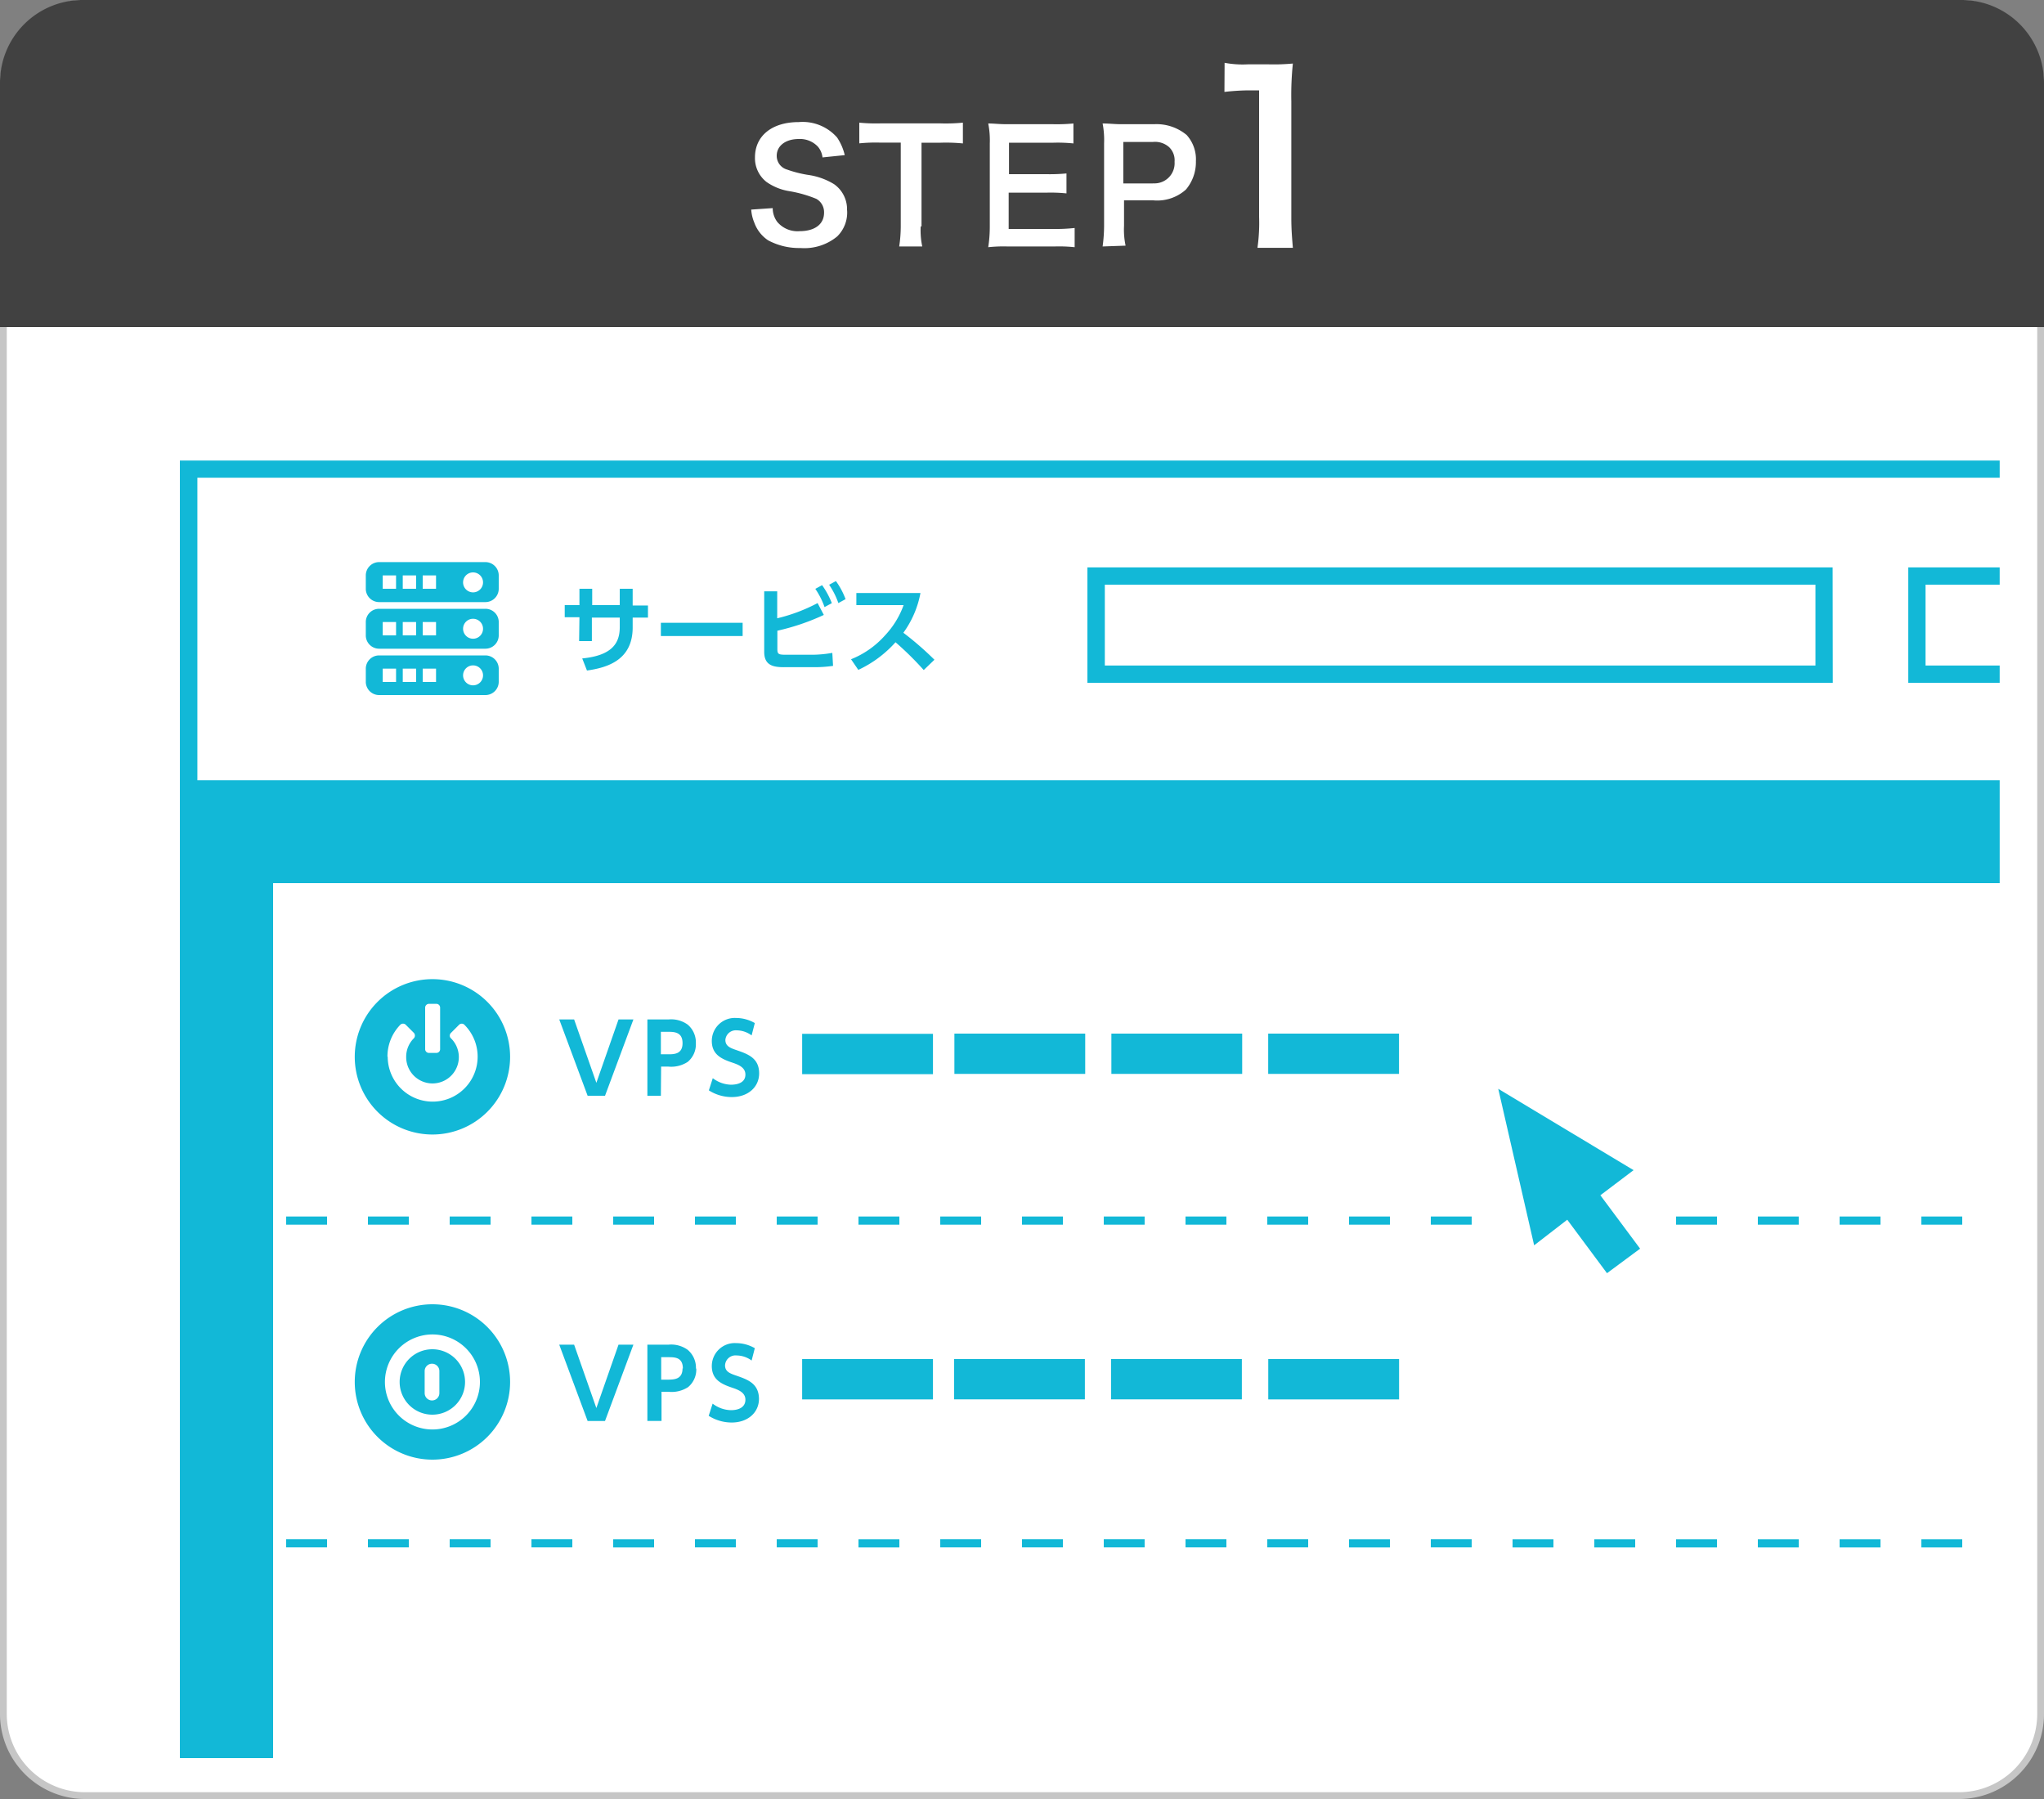 <svg xmlns="http://www.w3.org/2000/svg" viewBox="0 0 250 220"><rect x="0" y="0" width="250" height="220" fill="#808080" stroke="none"/><defs><style>.cls-1{fill:#fff;}.cls-2{fill:#c6c6c6;}.cls-3{fill:#414141;}.cls-4{fill:#12b8d7;}</style></defs><title>1</title><g id="_1"><rect class="cls-1" x=".42" y=".42" width="249.17" height="219.17" rx="9.97"/><path class="cls-2" d="M239.62 220h-229.23a10.4 10.4 0 0 1-10.39-10.38v-199.24a10.4 10.4 0 0 1 10.39-10.38h229.23a10.4 10.4 0 0 1 10.38 10.38v199.24a10.4 10.4 0 0 1-10.38 10.38zm-229.23-219.17a9.57 9.57 0 0 0-9.56 9.55v199.24a9.57 9.57 0 0 0 9.56 9.55h229.23a9.57 9.57 0 0 0 9.55-9.55v-199.24a9.57 9.57 0 0 0-9.55-9.55z"/><path class="cls-3" d="M250 40h-250v-29.92a10.1 10.1 0 0 1 10.08-10.08h229.85a10.1 10.1 0 0 1 10.07 10.08z"/><path class="cls-1" d="M141.05 22.43h-3.66v-5.07h3.61a2.59 2.59 0 0 1 2 .64 2.23 2.23 0 0 1 .66 1.79 2.46 2.46 0 0 1-2.63 2.63m8.73-11.18a28.24 28.24 0 0 1 2.91-.19h1.33v15.5a21.42 21.42 0 0 1-.19 3.67v.09h4.32c-.09-1.12-.19-2.16-.19-3.66v-14.27a37.33 37.33 0 0 1 .19-4.61 24.8 24.8 0 0 1-2.91.1h-2.63a11.82 11.82 0 0 1-2.81-.19zm-14.9 18.9l2.81-.1a9.43 9.43 0 0 1-.19-2.44v-3.1h3.57a5.25 5.25 0 0 0 4-1.32 5.2 5.2 0 0 0 1.22-3.47 4.43 4.43 0 0 0-1.13-3.2 5.77 5.77 0 0 0-4-1.32h-3.94c-.94 0-1.5-.09-2.34-.09a10.75 10.75 0 0 1 .18 2.44v10.15a19.36 19.36 0 0 1-.18 2.45m-31.26-4.42a3.74 3.74 0 0 0-1.59-3.2 8.26 8.26 0 0 0-3.1-1.12 14 14 0 0 1-2.63-.66 1.74 1.74 0 0 1-1.28-1.69c0-1.22 1.09-2.05 2.69-2.05a3 3 0 0 1 2.35.94 2.44 2.44 0 0 1 .56 1.31l2.72-.28a6.5 6.5 0 0 0-.94-2.16 5.61 5.61 0 0 0-4.69-1.88c-3.28 0-5.35 1.69-5.35 4.32a3.69 3.69 0 0 0 1.41 3 6.69 6.69 0 0 0 2.81 1.13 15.21 15.21 0 0 1 3.29.94 1.87 1.87 0 0 1 .94 1.69c0 1.41-1.13 2.26-3 2.26a3.23 3.23 0 0 1-2.72-1.13 2.8 2.8 0 0 1-.56-1.69l-2.63.18a5 5 0 0 0 .38 1.6 4.36 4.36 0 0 0 1.69 2.16 8 8 0 0 0 3.94.94 6.31 6.31 0 0 0 4.5-1.41 4.09 4.09 0 0 0 1.22-3.19m14.16-10.73a21.3 21.3 0 0 1-2.72.09h-7.41a20.67 20.67 0 0 1-2.54-.09v2.53a19.84 19.84 0 0 1 2.54-.09h2.53v10.25a16.5 16.5 0 0 1-.19 2.45h2.82a9.51 9.51 0 0 1-.19-2.45h.1v-10.24h2.34a21.3 21.3 0 0 1 2.72.09zm3.29 2.53v10.26a16.35 16.35 0 0 1-.19 2.44 17.41 17.41 0 0 1 2.35-.09h5.78a18.25 18.25 0 0 1 2.44.09v-2.35a20.54 20.54 0 0 1-2.44.12h-5.63v-4.44h4.63a18.88 18.88 0 0 1 2.44.09v-2.44a21.22 21.22 0 0 1-2.44.09h-4.59v-3.85h5.44a18.88 18.88 0 0 1 2.44.09v-2.44a21.31 21.31 0 0 1-2.44.09h-5.63c-1.13 0-1.6-.09-2.35-.09a10.58 10.58 0 0 1 .19 2.44"/><path class="cls-4" d="M240 149.77h-5v-1h5zm-75 39.46h5v-1h-5zm30 0h5v-1h-5zm-10 0h5v-1h-5zm-29.88-18.1h16v-4.93h-16zm9.88-22.36v1h5v-1zm-20 0v1h5v-1zm46.69.39l4.86 6.54 4.05-3-4.86-6.53 4.06-3.07-16.55-9.95 4.39 19.14zm18.31-.39h-5v1h5zm0 39.46h-5v1h5zm30 0h-5v1h5zm-60-39.46h-5v1h5zm50 39.46h-5v1h5zm0-39.46h-5v1h5zm-10 39.46h-5v1h5zm0-39.46h-5v1h5zm-129.93 19.46c-.76-.26-1.39-.48-1.39-1.26a1.28 1.28 0 0 1 1.43-1.21 3.13 3.13 0 0 1 1.82.62l.39-1.51a4.59 4.59 0 0 0-2.26-.62 2.81 2.81 0 0 0-3 2.8c0 1.59 1.06 2.17 2.43 2.63.74.25 1.68.57 1.68 1.49s-.81 1.28-1.77 1.28a3.81 3.81 0 0 1-2.24-.8l-.48 1.49a5.26 5.26 0 0 0 2.81.82c2 0 3.34-1.24 3.34-2.9-.02-1.89-1.41-2.36-2.76-2.83zm-14.42-3.79l-2.71 7.75-2.72-7.75h-1.82l3.47 9.33h2.13l3.47-9.33zm-.65 24.79h5v-1h-5zm23.11-18.1h16v-4.93h-16zm-18.11-22.36h-5v1h5zm25 40.46h5v-1h-5zm-15-40.46h-5v1h5zm-4.84 18.59a2.78 2.78 0 0 1-1 2.27 3.7 3.7 0 0 1-2.42.57h-.83v3.57h-1.73v-9.33h2.58a3.45 3.45 0 0 1 2.35.63 2.85 2.85 0 0 1 1.01 2.29zm-1.64 0c0-1.39-1-1.39-1.79-1.39h-.86v2.75h.86c.7-.02 1.75-.02 1.75-1.38zm1.48 21.87h5v-1h-5zm60 0h5v-1h-5zm35-1h-5v1h5zm-44.11-17.1h16v-4.93h-16zm-90.89 18.1h5v-1h-5zm10 0h5v-1h-5zm70-40.46v1h5v-1zm0 40.46h5v-1h-5zm-8.31-18.1h16v-4.93h-16zm-11.69-22.36v1h5v-1zm-50 1h5v-1h-5zm169.17-66.27h-91.17v-14.11h91.15zm-2.12-12h-86.92v9.89h86.92zm-118.63 1.77a9.21 9.21 0 0 0-1.18-2.21l-.83.45a9.42 9.42 0 0 1 1.13 2.24zm-63.42 114.96h-5v1h5zm64.09-107.61l.89 1.3a14.09 14.09 0 0 0 4.55-3.38 38.47 38.47 0 0 1 3.45 3.4l1.31-1.26a38.35 38.35 0 0 0-3.8-3.3 12 12 0 0 0 2.09-4.86h-7.84v1.48h5.78a10.71 10.71 0 0 1-2.29 3.72 11 11 0 0 1-4.14 2.9zm129.31 2.88h11.18v-2.11h-9.07v-9.89h9.07v-2.11h-11.18zm-193.4 65.27h-5v1h5zm8.88 20.23a4 4 0 1 1 4 4 4 4 0 0 1-4-4zm3.06 1.36a.9.9 0 0 0 1.8 0v-2.69a.9.9 0 1 0-1.8 0zm-8.55-1.36a9.5 9.5 0 1 1 9.5 9.5 9.5 9.5 0 0 1-9.5-9.5zm3.69 0a5.81 5.81 0 1 0 5.81-5.81 5.82 5.82 0 0 0-5.81 5.81zm-2.34-97v-1.63a1.63 1.63 0 0 1 1.63-1.63h13a1.63 1.63 0 0 1 1.63 1.63v1.63a1.63 1.63 0 0 1-1.63 1.63h-13a1.63 1.63 0 0 1-1.63-1.63zm11.9-.81a1.22 1.22 0 1 0 1.22-1.19 1.22 1.22 0 0 0-1.22 1.19zm-4.94.81h1.63v-1.63h-1.63zm-2.44 0h1.63v-1.63h-1.63zm-2.45 0h1.63v-1.63h-1.63zm-2.07 5.7v-1.63a1.62 1.62 0 0 1 1.63-1.62h13a1.62 1.62 0 0 1 1.63 1.62v1.63a1.63 1.63 0 0 1-1.63 1.63h-13a1.63 1.63 0 0 1-1.63-1.63zm11.9-.81a1.22 1.22 0 1 0 1.22-1.22 1.22 1.22 0 0 0-1.22 1.22zm-4.94.81h1.63v-1.63h-1.63zm-2.44 0h1.63v-1.63h-1.63zm-2.45 0h1.63v-1.63h-1.63zm-2.07 5.7v-1.63a1.63 1.63 0 0 1 1.63-1.62h13a1.63 1.63 0 0 1 1.63 1.62v1.63a1.63 1.63 0 0 1-1.6 1.6h-13a1.63 1.63 0 0 1-1.66-1.6zm11.9-.81a1.22 1.22 0 1 0 1.22-1.22 1.22 1.22 0 0 0-1.22 1.22zm-4.94.81h1.63v-1.63h-1.63zm-2.44 0h1.63v-1.63h-1.63zm-2.45 0h1.63v-1.63h-1.63zm124.3 43h-16v4.93h16zm-149.11 88.6h11.4v-107h211.18v-12.58h-220.44v-37h220.44v-2.1h-222.58zm73.89-133.41h3.72a15.68 15.68 0 0 0 2.28-.16l-.09-1.59a14.47 14.47 0 0 1-2.61.23h-3c-1 0-1.11-.07-1.11-.74v-2.2a27.67 27.67 0 0 0 5.68-1.93l-.76-1.45a20.76 20.76 0 0 1-4.94 1.86v-3.3h-1.59v7.42c0 1.66 1.14 1.86 2.42 1.86zm5.85-7.83a10 10 0 0 0-1.19-2.2l-.83.45a9.54 9.54 0 0 1 1.13 2.23zm-10.91 2.4h-10v1.62h10zm-20 2.24h1.56v-2.87h3.41v1.17c0 1.91-.89 3.46-4.59 3.82l.58 1.48c2.54-.36 5.59-1.3 5.59-5.27v-1.2h1.87v-1.48h-1.87v-2.05h-1.58v2h-3.37v-2h-1.56v2h-1.8v1.48h1.8zm-25.83 71.37h5v-1h-5zm75 38.46h-5v1h5zm20 0h-5v1h5zm-20-39.46h-5v1h5zm20 0h-5v1h5zm-7.27-22.37h-16v4.93h16zm19.2 0h-16v4.93h16zm8.07 22.37h-5v1h5zm0 39.46h-5v1h5zm-79.17-54.23h-1.65v-9.33h2.58a3.45 3.45 0 0 1 2.35.63 2.85 2.85 0 0 1 1 2.29 2.78 2.78 0 0 1-1 2.27 3.7 3.7 0 0 1-2.42.57h-.83zm0-5.07h.86c.74 0 1.79 0 1.79-1.36s-1-1.39-1.79-1.39h-.86zm-10.83 19.84h-5v1h5zm-26.61-19.53a9.5 9.5 0 1 1 9.5 9.5 9.5 9.5 0 0 1-9.5-9.5zm8.61-.94a.46.46 0 0 0 .46.46h.92a.45.45 0 0 0 .45-.46v-5.07a.46.46 0 0 0-.45-.47h-.92a.47.47 0 0 0-.46.47zm-4.58.93a5.5 5.5 0 1 0 9.38-3.91.46.46 0 0 0-.65 0l-1 1a.47.47 0 0 0-.14.33.43.43 0 0 0 .14.32 3.22 3.22 0 1 1-5.47 2.28 3.18 3.18 0 0 1 .94-2.28.49.49 0 0 0 0-.66l-1-1a.48.48 0 0 0-.65 0 5.56 5.56 0 0 0-1.58 3.92zm26.58 4.77l3.47-9.33h-1.82l-2.71 7.75-2.72-7.75h-1.82l3.47 9.33zm40.11-7.57h-16v4.93h16zm-44.11 61.8h-5v1h5zm19.42-55.58a3.81 3.81 0 0 1-2.24-.8l-.48 1.49a5.18 5.18 0 0 0 2.81.82c2 0 3.34-1.24 3.34-2.9 0-1.88-1.39-2.36-2.74-2.83-.76-.26-1.39-.48-1.39-1.26a1.28 1.28 0 0 1 1.39-1.17 3.13 3.13 0 0 1 1.82.62l.39-1.51a4.59 4.59 0 0 0-2.26-.62 2.81 2.81 0 0 0-3 2.8c0 1.59 1.06 2.17 2.43 2.63.74.25 1.68.57 1.68 1.49s-.83 1.24-1.79 1.24zm10.58 16.12h-5v1h5zm0 39.46h-5v1h5z"/></g></svg>